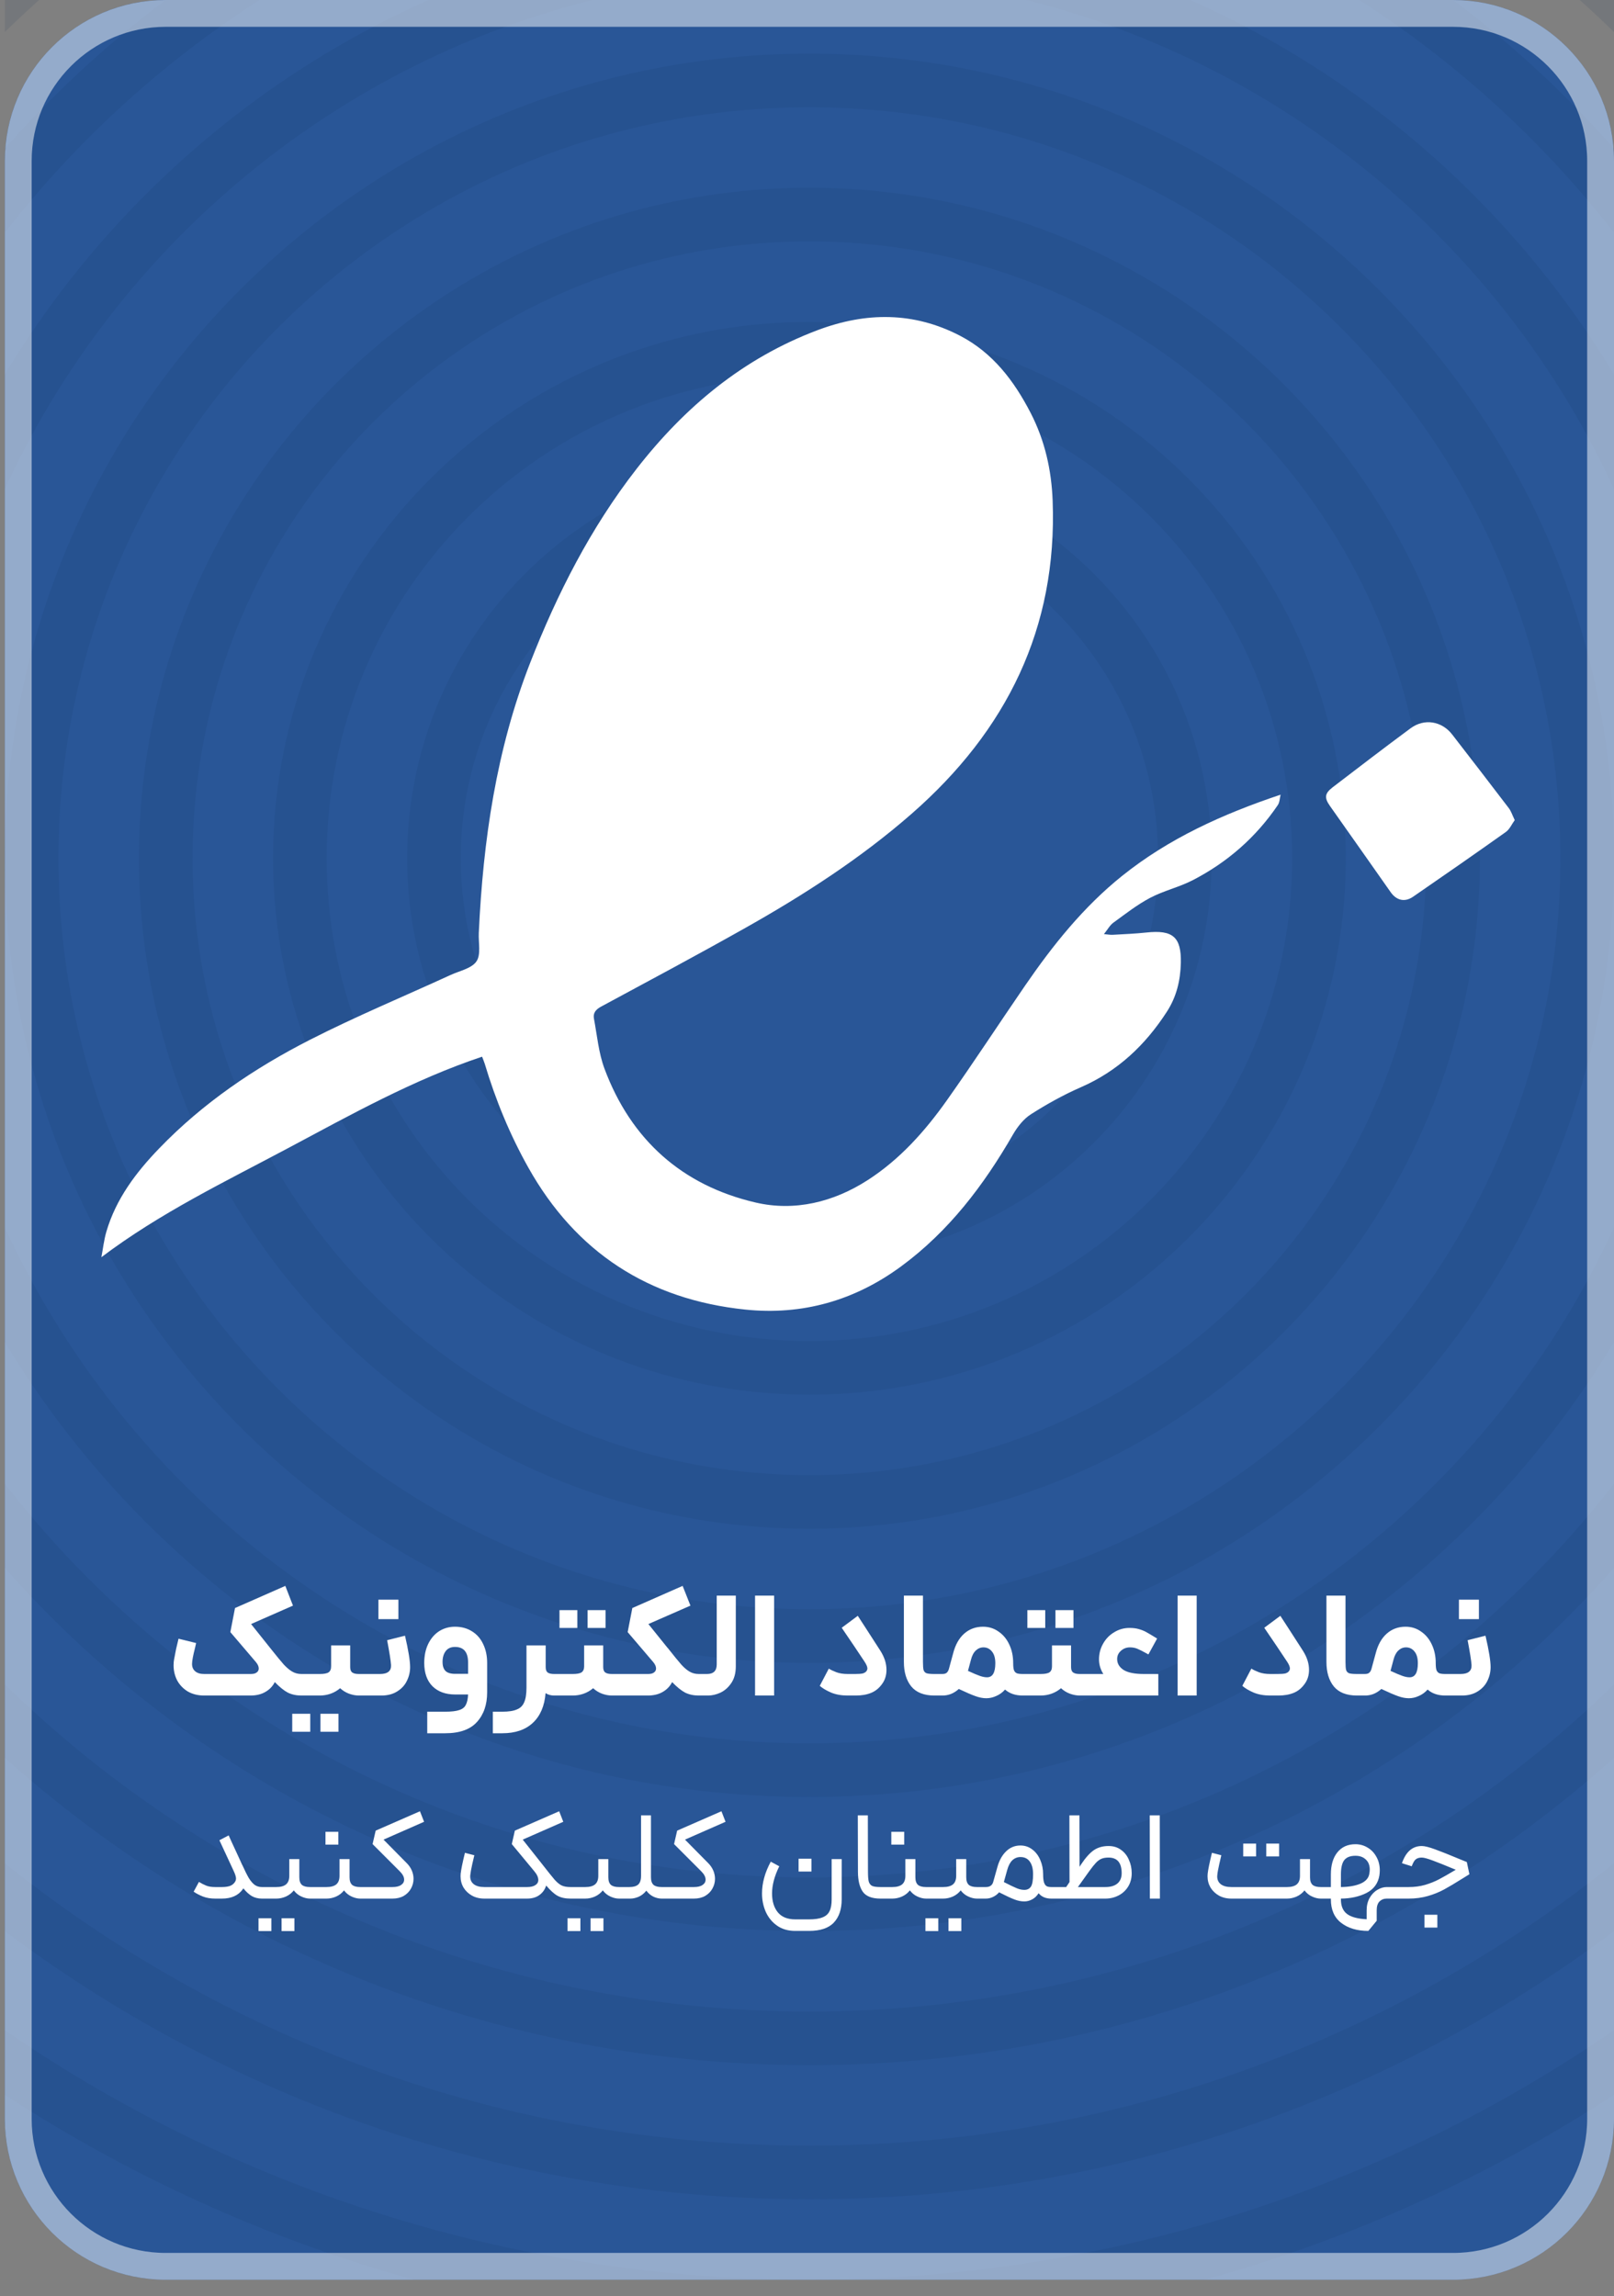<svg xmlns="http://www.w3.org/2000/svg" width="71" height="101" viewBox="0 0 71 101" fill="none"><rect x="0" y="0" width="71" height="101" fill="#808080" stroke="none"/><g clip-path="url(#clip0_73_1561)"><mask id="mask0_73_1561" style="mask-type:luminance" maskUnits="userSpaceOnUse" x="0" y="0" width="71" height="101"><path d="M63.921 0H7.292C3.383 0 0.213 3.169 0.213 7.078V93.197C0.213 97.106 3.383 100.275 7.292 100.275H63.921C67.831 100.275 71 97.106 71 93.197V7.078C71 3.169 67.831 0 63.921 0Z" fill="white"></path></mask><g mask="url(#mask0_73_1561)"></g><g clip-path="url(#clip1_73_1561)"><path d="M63.921 0H7.292C3.383 0 0.213 3.169 0.213 7.078V93.197C0.213 97.106 3.383 100.275 7.292 100.275H63.921C67.831 100.275 71 97.106 71 93.197V7.078C71 3.169 67.831 0 63.921 0Z" fill="#295697"></path><path opacity="0.1" d="M52.123 37.751C52.123 46.872 44.729 54.267 35.607 54.267C26.485 54.267 19.09 46.872 19.09 37.751C19.09 28.629 26.485 21.235 35.607 21.235C44.729 21.235 52.123 28.629 52.123 37.751Z" stroke="#0C2B57" stroke-width="2.359"></path><path opacity="0.1" d="M58.022 37.752C58.022 50.131 47.986 60.166 35.606 60.166C23.227 60.166 13.191 50.131 13.191 37.752C13.191 25.372 23.227 15.337 35.606 15.337C47.986 15.337 58.022 25.372 58.022 37.752Z" stroke="#0C2B57" stroke-width="2.359"></path><path opacity="0.1" d="M63.921 37.751C63.921 53.387 51.244 66.063 35.606 66.063C19.969 66.063 7.292 53.387 7.292 37.751C7.292 22.114 19.969 9.438 35.606 9.438C51.244 9.438 63.921 22.114 63.921 37.751Z" stroke="#0C2B57" stroke-width="2.359"></path><path opacity="0.1" d="M69.82 37.751C69.82 56.646 54.502 71.963 35.607 71.963C16.711 71.963 1.393 56.646 1.393 37.751C1.393 18.857 16.711 3.54 35.607 3.54C54.502 3.54 69.82 18.857 69.82 37.751Z" stroke="#0C2B57" stroke-width="2.359"></path><path opacity="0.1" d="M75.719 37.751C75.719 59.904 57.76 77.861 35.607 77.861C13.453 77.861 -4.506 59.904 -4.506 37.751C-4.506 15.599 13.453 -2.359 35.607 -2.359C57.76 -2.359 75.719 15.599 75.719 37.751Z" stroke="#0C2B57" stroke-width="2.359"></path><path opacity="0.1" d="M81.618 37.751C81.618 63.16 61.018 83.759 35.607 83.759C10.195 83.759 -10.405 63.16 -10.405 37.751C-10.405 12.341 10.195 -8.258 35.607 -8.258C61.018 -8.258 81.618 12.341 81.618 37.751Z" stroke="#0C2B57" stroke-width="2.359"></path><path opacity="0.1" d="M87.517 37.751C87.517 66.418 64.276 89.658 35.607 89.658C6.937 89.658 -16.304 66.418 -16.304 37.751C-16.304 9.083 6.937 -14.156 35.607 -14.156C64.276 -14.156 87.517 9.083 87.517 37.751Z" stroke="#0C2B57" stroke-width="2.359"></path><path opacity="0.1" d="M93.416 37.751C93.416 69.676 67.534 95.557 35.606 95.557C3.679 95.557 -22.203 69.676 -22.203 37.751C-22.203 5.826 3.679 -20.054 35.606 -20.054C67.534 -20.054 93.416 5.826 93.416 37.751Z" stroke="#0C2B57" stroke-width="2.359"></path><path opacity="0.1" d="M99.314 37.751C99.314 72.934 70.791 101.455 35.606 101.455C0.421 101.455 -28.102 72.934 -28.102 37.751C-28.102 2.568 0.421 -25.953 35.606 -25.953C70.791 -25.953 99.314 2.568 99.314 37.751Z" stroke="#0C2B57" stroke-width="2.359"></path><path d="M8.983 74.579C8.71 74.579 8.47 74.52 8.263 74.402C8.061 74.279 7.904 74.116 7.794 73.915C7.688 73.708 7.636 73.487 7.636 73.25C7.636 73.145 7.644 73.05 7.662 72.967C7.684 72.844 7.713 72.697 7.748 72.526C7.787 72.355 7.823 72.206 7.854 72.079L8.627 72.27L8.58 72.48C8.492 72.822 8.448 73.059 8.448 73.191C8.448 73.327 8.494 73.434 8.587 73.513C8.679 73.592 8.812 73.632 8.983 73.632H11.031C11.146 73.632 11.232 73.61 11.289 73.566C11.351 73.522 11.382 73.463 11.382 73.388C11.382 73.3 11.34 73.206 11.256 73.105L10.133 71.789L10.338 70.73L12.551 69.756L12.888 70.624L11.045 71.434L11.87 72.467L11.89 72.493C12.163 72.836 12.361 73.077 12.485 73.217C12.613 73.353 12.736 73.457 12.855 73.526C12.974 73.597 13.11 73.632 13.264 73.632H13.377L13.43 74.092L13.377 74.579H13.264C13.035 74.579 12.833 74.536 12.657 74.448C12.485 74.356 12.296 74.202 12.088 73.987C11.996 74.171 11.857 74.316 11.672 74.421C11.492 74.527 11.271 74.579 11.011 74.579H8.983ZM15.405 72.375V73.329C15.405 73.443 15.436 73.522 15.498 73.566C15.559 73.61 15.656 73.632 15.788 73.632H16.145L16.185 74.132L16.145 74.579H15.788C15.652 74.579 15.509 74.553 15.359 74.5C15.209 74.444 15.077 74.362 14.963 74.257C14.839 74.362 14.698 74.444 14.54 74.5C14.386 74.553 14.227 74.579 14.064 74.579H13.311V73.632H14.064C14.249 73.632 14.379 73.608 14.454 73.559C14.529 73.507 14.566 73.419 14.566 73.296V72.375H15.405ZM12.855 75.382H13.648V76.172H12.855V75.382ZM14.097 75.382H14.89V76.172H14.097V75.382ZM16.072 73.632H16.713C17.052 73.632 17.215 73.5 17.202 73.237C17.189 73.044 17.131 72.68 17.03 72.145L17.816 71.947C17.966 72.592 18.041 73.053 18.041 73.329C18.041 73.544 17.992 73.748 17.895 73.941C17.803 74.13 17.66 74.283 17.466 74.402C17.277 74.52 17.048 74.579 16.779 74.579H16.072V73.632ZM16.647 70.361H17.526V71.217H16.647V70.361ZM19.58 75.29C19.853 75.29 20.06 75.266 20.201 75.218C20.342 75.174 20.439 75.097 20.492 74.987C20.549 74.882 20.582 74.731 20.591 74.533H20.023C19.604 74.533 19.271 74.412 19.025 74.171C18.783 73.926 18.662 73.583 18.662 73.145C18.662 72.833 18.719 72.557 18.833 72.316C18.952 72.07 19.113 71.881 19.316 71.75C19.523 71.618 19.756 71.552 20.016 71.552C20.298 71.552 20.544 71.618 20.756 71.75C20.972 71.881 21.137 72.068 21.251 72.309C21.37 72.55 21.43 72.829 21.43 73.145V74.435C21.43 74.978 21.28 75.415 20.98 75.744C20.685 76.073 20.218 76.238 19.58 76.238H18.794V75.29H19.58ZM19.468 73.099C19.468 73.279 19.512 73.412 19.6 73.5C19.688 73.583 19.829 73.625 20.023 73.625H20.591V73.125C20.591 72.669 20.399 72.441 20.016 72.441C19.835 72.441 19.699 72.502 19.606 72.625C19.514 72.748 19.468 72.906 19.468 73.099ZM24.005 72.375V73.329C24.005 73.443 24.034 73.522 24.091 73.566C24.153 73.61 24.25 73.632 24.382 73.632H24.507L24.547 74.112L24.507 74.579H24.382C24.236 74.579 24.109 74.544 23.999 74.474C23.955 75.036 23.77 75.47 23.444 75.777C23.118 76.084 22.669 76.238 22.096 76.238H21.68V75.29H22.096C22.373 75.29 22.587 75.257 22.737 75.191C22.891 75.13 22.999 75.023 23.061 74.869C23.127 74.72 23.16 74.507 23.16 74.231V72.375H24.005ZM26.535 72.375V73.329C26.535 73.443 26.566 73.522 26.627 73.566C26.689 73.61 26.786 73.632 26.918 73.632H27.275L27.314 74.132L27.275 74.579H26.918C26.781 74.579 26.638 74.553 26.488 74.5C26.339 74.444 26.207 74.362 26.092 74.257C25.969 74.362 25.828 74.444 25.669 74.5C25.515 74.553 25.357 74.579 25.194 74.579H24.44V73.632H25.194C25.378 73.632 25.508 73.608 25.583 73.559C25.658 73.507 25.696 73.419 25.696 73.296V72.375H26.535ZM24.612 70.822H25.398V71.605H24.612V70.822ZM25.848 70.822H26.64V71.605H25.848V70.822ZM30.373 70.624L28.523 71.434L29.355 72.467C29.364 72.476 29.369 72.48 29.369 72.48C29.646 72.831 29.846 73.077 29.97 73.217C30.093 73.353 30.214 73.457 30.333 73.526C30.452 73.597 30.589 73.632 30.743 73.632H30.855L30.908 74.092L30.855 74.579H30.743C30.514 74.579 30.311 74.536 30.135 74.448C29.963 74.356 29.774 74.202 29.567 73.987C29.474 74.171 29.336 74.316 29.151 74.421C28.97 74.527 28.75 74.579 28.49 74.579H27.208V73.632H28.51C28.624 73.632 28.71 73.61 28.767 73.566C28.829 73.522 28.86 73.463 28.86 73.388C28.86 73.3 28.818 73.206 28.734 73.105L27.611 71.789L27.816 70.73L30.029 69.756L30.373 70.624ZM32.368 73.296C32.368 73.586 32.304 73.827 32.176 74.02C32.049 74.213 31.89 74.356 31.701 74.448C31.511 74.536 31.326 74.579 31.146 74.579H30.789V73.632H31.099C31.386 73.632 31.529 73.491 31.529 73.211V70.184H32.368V73.296ZM33.215 70.184H34.054V74.579H33.215V70.184ZM38.038 71.539C38.531 72.302 38.764 72.665 38.738 72.625C38.91 72.901 38.996 73.175 38.996 73.448C38.996 73.684 38.934 73.888 38.811 74.059C38.679 74.248 38.516 74.382 38.322 74.461C38.132 74.54 37.906 74.579 37.641 74.579H37.291C37.014 74.579 36.769 74.536 36.558 74.448C36.346 74.356 36.181 74.257 36.062 74.152L36.459 73.395C36.542 73.448 36.653 73.5 36.789 73.553C36.93 73.606 37.099 73.632 37.298 73.632H37.621C37.771 73.632 37.884 73.623 37.958 73.606C38.033 73.583 38.088 73.546 38.124 73.494C38.146 73.458 38.157 73.424 38.157 73.388C38.157 73.318 38.117 73.222 38.038 73.099C37.76 72.678 37.423 72.177 37.027 71.598L37.734 71.072L38.038 71.539ZM41.109 74.579C40.647 74.579 40.306 74.445 40.086 74.178C39.87 73.91 39.762 73.55 39.762 73.099V70.184H40.601V73.099C40.601 73.266 40.61 73.384 40.627 73.454C40.649 73.524 40.693 73.573 40.759 73.599C40.83 73.621 40.947 73.632 41.109 73.632H41.347L41.387 74.119L41.347 74.579H41.109ZM41.28 73.632H41.452C41.54 73.632 41.606 73.612 41.65 73.573C41.698 73.529 41.733 73.458 41.755 73.362L41.927 72.73C42.024 72.349 42.187 72.057 42.416 71.855C42.645 71.653 42.92 71.552 43.242 71.552C43.498 71.552 43.724 71.622 43.922 71.763C44.125 71.899 44.284 72.09 44.398 72.335C44.513 72.577 44.57 72.849 44.57 73.151C44.57 73.292 44.581 73.395 44.603 73.461C44.629 73.526 44.671 73.573 44.728 73.599C44.786 73.621 44.874 73.632 44.993 73.632H45.092L45.145 74.092L45.092 74.579H44.993C44.671 74.579 44.411 74.492 44.213 74.316C44.099 74.444 43.969 74.538 43.823 74.599C43.682 74.665 43.537 74.698 43.387 74.698C43.238 74.698 43.079 74.667 42.912 74.606C42.749 74.549 42.504 74.444 42.178 74.29C42.077 74.382 41.965 74.454 41.841 74.507C41.718 74.555 41.593 74.579 41.465 74.579H41.28V73.632ZM42.581 73.494C42.819 73.603 42.995 73.678 43.11 73.717C43.224 73.757 43.328 73.777 43.42 73.777C43.663 73.777 43.784 73.57 43.784 73.158C43.784 72.934 43.735 72.763 43.638 72.645C43.541 72.522 43.416 72.46 43.262 72.46C43.134 72.46 43.022 72.507 42.925 72.599C42.828 72.691 42.758 72.825 42.714 73L42.581 73.494ZM47.116 72.375V73.329C47.116 73.443 47.147 73.522 47.209 73.566C47.27 73.61 47.367 73.632 47.499 73.632H47.856L47.896 74.132L47.856 74.579H47.499C47.363 74.579 47.22 74.553 47.07 74.5C46.92 74.444 46.788 74.362 46.674 74.257C46.55 74.362 46.409 74.444 46.251 74.5C46.097 74.553 45.938 74.579 45.775 74.579H45.022V73.632H45.775C45.96 73.632 46.09 73.608 46.165 73.559C46.24 73.507 46.277 73.419 46.277 73.296V72.375H47.116ZM45.194 70.822H45.98V71.605H45.194V70.822ZM46.429 70.822H47.222V71.605H46.429V70.822ZM50.955 74.579H47.79V73.632H48.536C48.409 73.43 48.345 73.215 48.345 72.987C48.345 72.741 48.404 72.513 48.523 72.302C48.642 72.088 48.805 71.918 49.012 71.796C49.219 71.668 49.444 71.605 49.686 71.605C49.845 71.605 49.983 71.622 50.102 71.658C50.225 71.693 50.334 71.737 50.426 71.789C50.523 71.842 50.681 71.936 50.902 72.072L50.519 72.77C50.289 72.642 50.126 72.559 50.03 72.52C49.932 72.48 49.825 72.46 49.706 72.46C49.552 72.46 49.419 72.511 49.309 72.612C49.199 72.708 49.144 72.829 49.144 72.974C49.144 73.171 49.239 73.331 49.428 73.454C49.618 73.573 49.917 73.632 50.327 73.632H50.955V74.579ZM51.803 70.184H52.642V74.579H51.803V70.184ZM56.626 71.539C57.119 72.302 57.352 72.665 57.326 72.625C57.498 72.901 57.584 73.175 57.584 73.448C57.584 73.684 57.522 73.888 57.398 74.059C57.266 74.248 57.104 74.382 56.91 74.461C56.72 74.54 56.493 74.579 56.229 74.579H55.879C55.602 74.579 55.357 74.536 55.146 74.448C54.934 74.356 54.769 74.257 54.65 74.152L55.047 73.395C55.13 73.448 55.24 73.5 55.377 73.553C55.518 73.606 55.687 73.632 55.886 73.632H56.209C56.359 73.632 56.472 73.623 56.546 73.606C56.621 73.583 56.676 73.546 56.711 73.494C56.734 73.458 56.744 73.424 56.744 73.388C56.744 73.318 56.705 73.222 56.626 73.099C56.348 72.678 56.011 72.177 55.615 71.598L56.322 71.072L56.626 71.539ZM59.698 74.579C59.235 74.579 58.894 74.445 58.674 74.178C58.458 73.91 58.35 73.55 58.35 73.099V70.184H59.189V73.099C59.189 73.266 59.197 73.384 59.215 73.454C59.237 73.524 59.281 73.573 59.347 73.599C59.418 73.621 59.534 73.632 59.698 73.632H59.935L59.975 74.119L59.935 74.579H59.698ZM59.867 73.632H60.039C60.128 73.632 60.194 73.612 60.237 73.573C60.286 73.529 60.322 73.458 60.343 73.362L60.515 72.73C60.612 72.349 60.775 72.057 61.004 71.855C61.233 71.653 61.508 71.552 61.83 71.552C62.086 71.552 62.312 71.622 62.51 71.763C62.713 71.899 62.872 72.09 62.986 72.335C63.101 72.577 63.158 72.849 63.158 73.151C63.158 73.292 63.169 73.395 63.191 73.461C63.217 73.526 63.259 73.573 63.316 73.599C63.374 73.621 63.462 73.632 63.581 73.632H63.68L63.733 74.092L63.68 74.579H63.581C63.259 74.579 62.999 74.492 62.801 74.316C62.687 74.444 62.556 74.538 62.411 74.599C62.27 74.665 62.125 74.698 61.975 74.698C61.825 74.698 61.667 74.667 61.499 74.606C61.337 74.549 61.092 74.444 60.766 74.29C60.665 74.382 60.553 74.454 60.429 74.507C60.306 74.555 60.18 74.579 60.053 74.579H59.867V73.632ZM61.169 73.494C61.407 73.603 61.583 73.678 61.698 73.717C61.812 73.757 61.916 73.777 62.008 73.777C62.251 73.777 62.371 73.57 62.371 73.158C62.371 72.934 62.323 72.763 62.226 72.645C62.129 72.522 62.004 72.46 61.85 72.46C61.722 72.46 61.61 72.507 61.513 72.599C61.416 72.691 61.346 72.825 61.301 73L61.169 73.494ZM63.603 73.632H64.244C64.583 73.632 64.746 73.5 64.733 73.237C64.72 73.044 64.663 72.68 64.561 72.145L65.347 71.947C65.497 72.592 65.572 73.053 65.572 73.329C65.572 73.544 65.523 73.748 65.427 73.941C65.334 74.13 65.191 74.283 64.997 74.402C64.808 74.52 64.579 74.579 64.31 74.579H63.603V73.632ZM64.178 70.361H65.057V71.217H64.178V70.361Z" fill="white"></path><path d="M10.059 80.73C10.101 80.828 10.231 81.112 10.45 81.582L10.654 82.027C10.654 82.027 10.654 82.029 10.654 82.033C10.658 82.033 10.66 82.033 10.66 82.033C10.769 82.277 10.864 82.467 10.943 82.603C11.026 82.738 11.113 82.839 11.203 82.907C11.294 82.971 11.4 83.003 11.52 83.003H11.611L11.639 83.274L11.611 83.511H11.52C11.354 83.511 11.205 83.473 11.073 83.398C10.945 83.319 10.822 83.206 10.705 83.059L10.688 83.088C10.492 83.37 10.182 83.511 9.759 83.511H9.47C9.267 83.511 9.085 83.481 8.927 83.42C8.768 83.356 8.632 83.285 8.519 83.206L8.751 82.777C8.864 82.845 8.972 82.9 9.074 82.941C9.176 82.982 9.308 83.003 9.47 83.003H9.759C9.895 83.003 10.01 82.988 10.105 82.958C10.199 82.924 10.273 82.87 10.325 82.794C10.363 82.745 10.382 82.689 10.382 82.625C10.382 82.569 10.361 82.49 10.32 82.388L10.252 82.236L10.076 81.858C9.91 81.504 9.769 81.2 9.652 80.944L10.059 80.73ZM13.167 81.773V82.574C13.167 82.728 13.205 82.839 13.28 82.907C13.356 82.971 13.475 83.003 13.637 83.003H13.926L13.954 83.268L13.926 83.511H13.637C13.517 83.511 13.39 83.481 13.258 83.42C13.126 83.36 13.014 83.27 12.924 83.15C12.833 83.266 12.718 83.356 12.578 83.42C12.439 83.481 12.297 83.511 12.154 83.511H11.553V83.003H12.154C12.346 83.003 12.49 82.963 12.584 82.885C12.678 82.805 12.726 82.68 12.726 82.507V81.773H13.167ZM11.372 84.374H11.938V84.938H11.372V84.374ZM12.386 84.374H12.952V84.938H12.386V84.374ZM15.377 81.773V82.574C15.377 82.728 15.415 82.839 15.49 82.907C15.566 82.971 15.684 83.003 15.847 83.003H16.056L16.085 83.262L16.056 83.511H15.847C15.726 83.511 15.6 83.481 15.467 83.42C15.335 83.36 15.224 83.27 15.133 83.15C15.043 83.266 14.928 83.356 14.788 83.42C14.648 83.481 14.507 83.511 14.363 83.511H13.87V83.003H14.363C14.556 83.003 14.699 82.963 14.794 82.885C14.888 82.805 14.935 82.68 14.935 82.507V81.773H15.377ZM14.318 80.572H14.884V81.136H14.318V80.572ZM18.655 80.132L16.872 80.916L17.902 81.96C17.997 82.057 18.069 82.164 18.118 82.281C18.167 82.397 18.191 82.518 18.191 82.642C18.191 82.792 18.153 82.935 18.078 83.071C18.006 83.202 17.901 83.309 17.761 83.392C17.621 83.471 17.455 83.511 17.262 83.511H16V83.003H17.262C17.429 83.003 17.555 82.973 17.642 82.913C17.733 82.853 17.778 82.774 17.778 82.676C17.778 82.559 17.714 82.437 17.585 82.309L16.39 81.113L16.526 80.521L18.474 79.669L18.655 80.132ZM21.307 83.511C21.103 83.511 20.922 83.467 20.764 83.381C20.605 83.291 20.48 83.172 20.39 83.025C20.303 82.875 20.26 82.71 20.26 82.529C20.26 82.477 20.262 82.437 20.265 82.411C20.284 82.238 20.346 81.933 20.452 81.497L20.866 81.604C20.858 81.638 20.828 81.768 20.775 81.993C20.726 82.215 20.698 82.371 20.69 82.462C20.686 82.48 20.684 82.505 20.684 82.535C20.684 82.681 20.737 82.796 20.843 82.879C20.952 82.962 21.107 83.003 21.307 83.003H23.182C23.344 83.003 23.467 82.975 23.55 82.918C23.637 82.862 23.68 82.787 23.68 82.693C23.68 82.576 23.622 82.448 23.505 82.309L22.514 81.113L22.649 80.521L24.598 79.669L24.779 80.132L22.995 80.916L23.822 81.96L23.839 81.982C24.103 82.32 24.29 82.554 24.399 82.681C24.512 82.805 24.616 82.89 24.711 82.935C24.809 82.98 24.937 83.003 25.096 83.003H25.203L25.232 83.257L25.203 83.511H25.096C24.866 83.511 24.675 83.469 24.524 83.386C24.377 83.304 24.21 83.153 24.026 82.935C23.973 83.108 23.875 83.247 23.731 83.353C23.588 83.458 23.404 83.511 23.182 83.511H21.307ZM26.761 81.773V82.574C26.761 82.728 26.798 82.839 26.874 82.907C26.949 82.971 27.068 83.003 27.23 83.003H27.519L27.548 83.268L27.519 83.511H27.23C27.11 83.511 26.983 83.481 26.851 83.42C26.719 83.36 26.608 83.27 26.517 83.15C26.426 83.266 26.311 83.356 26.172 83.42C26.032 83.481 25.89 83.511 25.747 83.511H25.147V83.003H25.747C25.939 83.003 26.083 82.963 26.177 82.885C26.272 82.805 26.319 82.68 26.319 82.507V81.773H26.761ZM24.965 84.374H25.532V84.938H24.965V84.374ZM25.979 84.374H26.545V84.938H25.979V84.374ZM27.464 83.003H27.69C27.86 83.003 27.987 82.967 28.07 82.896C28.157 82.821 28.2 82.691 28.2 82.507V79.85H28.636V82.507V82.574C28.636 82.728 28.674 82.839 28.749 82.907C28.825 82.971 28.944 83.003 29.106 83.003H29.316L29.344 83.262L29.316 83.511H29.106C28.985 83.511 28.864 83.482 28.744 83.426C28.623 83.366 28.519 83.278 28.432 83.161C28.341 83.278 28.232 83.366 28.104 83.426C27.975 83.482 27.851 83.511 27.73 83.511H27.464V83.003ZM31.917 80.132L30.133 80.916L31.164 81.96C31.258 82.057 31.33 82.164 31.379 82.281C31.428 82.397 31.453 82.518 31.453 82.642C31.453 82.792 31.415 82.935 31.339 83.071C31.268 83.202 31.162 83.309 31.022 83.392C30.883 83.471 30.716 83.511 30.524 83.511H29.261V83.003H30.524C30.69 83.003 30.817 82.973 30.903 82.913C30.994 82.853 31.039 82.774 31.039 82.676C31.039 82.559 30.975 82.437 30.847 82.309L29.652 81.113L29.788 80.521L31.736 79.669L31.917 80.132ZM34.28 82.089C34.069 82.518 33.963 82.916 33.963 83.285C33.963 83.627 34.046 83.902 34.212 84.109C34.382 84.319 34.639 84.424 34.982 84.424H35.588C35.845 84.424 36.045 84.394 36.188 84.334C36.332 84.278 36.434 84.186 36.494 84.058C36.555 83.934 36.585 83.763 36.585 83.544V81.773H37.026V83.544C37.026 83.981 36.911 84.321 36.681 84.565C36.451 84.81 36.086 84.932 35.588 84.932H34.982C34.669 84.932 34.403 84.855 34.184 84.701C33.965 84.547 33.799 84.344 33.685 84.092C33.576 83.84 33.521 83.571 33.521 83.285C33.521 82.826 33.65 82.36 33.906 81.886L34.28 82.089ZM35.129 81.756H35.696V82.32H35.129V81.756ZM38.732 83.511C38.358 83.511 38.099 83.411 37.956 83.212C37.812 83.009 37.741 82.712 37.741 82.32L37.735 79.85H38.177L38.182 82.32C38.182 82.523 38.194 82.67 38.216 82.76C38.243 82.851 38.292 82.915 38.364 82.952C38.439 82.986 38.562 83.003 38.732 83.003H38.816L38.845 83.262L38.816 83.511H38.732ZM40.268 81.773V82.574C40.268 82.728 40.306 82.839 40.382 82.907C40.457 82.971 40.576 83.003 40.738 83.003H40.948L40.976 83.262L40.948 83.511H40.738C40.617 83.511 40.491 83.481 40.359 83.42C40.227 83.36 40.115 83.27 40.025 83.15C39.934 83.266 39.819 83.356 39.679 83.42C39.54 83.481 39.398 83.511 39.255 83.511H38.762V83.003H39.255C39.447 83.003 39.591 82.963 39.685 82.885C39.779 82.805 39.827 82.68 39.827 82.507V81.773H40.268ZM39.209 80.572H39.776V81.136H39.209V80.572ZM42.505 81.773V82.574C42.505 82.728 42.543 82.839 42.618 82.907C42.694 82.971 42.813 83.003 42.975 83.003H43.264L43.292 83.268L43.264 83.511H42.975C42.854 83.511 42.728 83.481 42.596 83.42C42.464 83.36 42.352 83.27 42.261 83.15C42.171 83.266 42.056 83.356 41.916 83.42C41.776 83.481 41.635 83.511 41.491 83.511H40.891V83.003H41.491C41.684 83.003 41.827 82.963 41.922 82.885C42.016 82.805 42.063 82.68 42.063 82.507V81.773H42.505ZM40.71 84.374H41.276V84.938H40.71V84.374ZM41.724 84.374H42.29V84.938H41.724V84.374ZM43.208 83.003H43.367C43.544 83.003 43.654 82.924 43.695 82.766L43.877 82.117C43.959 81.824 44.088 81.595 44.262 81.429C44.435 81.26 44.645 81.175 44.89 81.175C45.087 81.175 45.26 81.234 45.411 81.35C45.562 81.463 45.679 81.617 45.762 81.813C45.845 82.005 45.887 82.213 45.887 82.439C45.887 82.597 45.9 82.717 45.926 82.8C45.953 82.879 45.991 82.933 46.04 82.963C46.089 82.99 46.157 83.003 46.244 83.003H46.3L46.328 83.257L46.3 83.511H46.244C46.002 83.511 45.817 83.432 45.689 83.274C45.609 83.398 45.515 83.488 45.406 83.544C45.296 83.605 45.181 83.635 45.06 83.635C44.917 83.635 44.773 83.606 44.63 83.55C44.486 83.497 44.26 83.392 43.95 83.234C43.875 83.321 43.786 83.388 43.684 83.437C43.582 83.486 43.476 83.511 43.367 83.511H43.208V83.003ZM44.16 82.783C44.431 82.922 44.624 83.014 44.737 83.059C44.85 83.105 44.958 83.127 45.06 83.127C45.188 83.127 45.285 83.08 45.349 82.986C45.413 82.888 45.445 82.706 45.445 82.439C45.445 82.202 45.398 82.018 45.303 81.886C45.209 81.751 45.071 81.683 44.89 81.683C44.754 81.683 44.635 81.73 44.533 81.824C44.435 81.918 44.36 82.061 44.307 82.253L44.16 82.783ZM46.244 83.003H46.901L47.048 82.783L47.043 79.85H47.485L47.49 82.112L47.558 82.005C47.751 81.715 47.936 81.508 48.113 81.384C48.294 81.26 48.512 81.198 48.764 81.198C48.976 81.198 49.157 81.252 49.308 81.362C49.463 81.471 49.58 81.617 49.659 81.802C49.742 81.982 49.784 82.179 49.784 82.394C49.784 82.619 49.731 82.817 49.625 82.986C49.52 83.155 49.378 83.285 49.201 83.375C49.023 83.466 48.831 83.511 48.623 83.511H46.244V83.003ZM48.623 83.003C48.849 83.003 49.025 82.952 49.15 82.851C49.278 82.745 49.342 82.593 49.342 82.394C49.342 81.935 49.15 81.706 48.764 81.706C48.644 81.706 48.542 81.723 48.459 81.756C48.376 81.79 48.294 81.849 48.215 81.931C48.136 82.014 48.038 82.136 47.921 82.298L47.417 83.003H48.623ZM50.576 79.85H51.018L51.024 83.511H50.582L50.576 79.85ZM54.168 83.511C53.964 83.511 53.783 83.467 53.624 83.381C53.466 83.291 53.341 83.172 53.251 83.025C53.164 82.875 53.12 82.71 53.12 82.529C53.12 82.477 53.122 82.437 53.126 82.411C53.145 82.238 53.207 81.933 53.313 81.497L53.726 81.604C53.719 81.638 53.688 81.768 53.636 81.993C53.587 82.215 53.558 82.371 53.551 82.462C53.547 82.48 53.545 82.505 53.545 82.535C53.545 82.681 53.598 82.796 53.704 82.879C53.813 82.962 53.968 83.003 54.168 83.003H56.614C56.807 83.003 56.95 82.963 57.045 82.885C57.139 82.805 57.186 82.68 57.186 82.507V81.773H57.628V82.574C57.628 82.728 57.666 82.839 57.741 82.907C57.817 82.971 57.936 83.003 58.098 83.003H58.307L58.336 83.246L58.307 83.511H58.098C57.977 83.511 57.851 83.481 57.719 83.42C57.586 83.36 57.475 83.27 57.385 83.15C57.294 83.266 57.179 83.356 57.039 83.42C56.899 83.481 56.758 83.511 56.614 83.511H54.168ZM54.689 81.091H55.255V81.655H54.689V81.091ZM55.703 81.091H56.269V81.655H55.703V81.091ZM58.25 83.003H58.545V82.45C58.545 82.04 58.639 81.717 58.828 81.48C59.021 81.239 59.287 81.119 59.627 81.119C59.819 81.119 59.996 81.168 60.159 81.266C60.325 81.364 60.455 81.501 60.55 81.677C60.648 81.85 60.697 82.046 60.697 82.264C60.697 82.335 60.691 82.411 60.68 82.49C60.623 82.839 60.434 83.097 60.114 83.262C59.793 83.424 59.417 83.507 58.987 83.511V83.544C58.987 83.838 59.077 84.052 59.258 84.188C59.44 84.323 59.727 84.4 60.119 84.419V84.024C60.119 83.817 60.163 83.637 60.249 83.482C60.34 83.325 60.453 83.206 60.589 83.127C60.725 83.044 60.863 83.003 61.003 83.003H61.342L61.371 83.257L61.342 83.511H61.003C60.878 83.511 60.772 83.552 60.685 83.635C60.602 83.721 60.561 83.851 60.561 84.024V84.486L60.193 84.932C59.702 84.932 59.304 84.814 58.998 84.577C58.696 84.344 58.545 83.999 58.545 83.544V83.511H58.25V83.003ZM58.987 83.003C59.338 82.999 59.627 82.948 59.853 82.851C60.08 82.753 60.208 82.606 60.238 82.411C60.249 82.347 60.255 82.288 60.255 82.236C60.255 82.044 60.197 81.895 60.08 81.79C59.966 81.681 59.815 81.627 59.627 81.627C59.4 81.627 59.236 81.691 59.134 81.818C59.036 81.946 58.987 82.157 58.987 82.45V83.003ZM61.264 83.003H61.966C62.227 83.003 62.468 82.971 62.691 82.907C62.918 82.839 63.12 82.758 63.297 82.665C63.478 82.57 63.725 82.43 64.039 82.242C63.597 82.057 63.259 81.922 63.025 81.835C62.795 81.749 62.635 81.706 62.544 81.706C62.431 81.706 62.342 81.732 62.278 81.785C62.217 81.834 62.159 81.935 62.102 82.089L61.672 81.954C61.845 81.45 62.136 81.198 62.544 81.198C62.672 81.198 62.868 81.247 63.133 81.345C63.401 81.442 63.773 81.591 64.248 81.79L64.526 81.903L64.639 82.439L64.339 82.625C64.011 82.832 63.739 82.993 63.524 83.11C63.308 83.227 63.071 83.323 62.81 83.398C62.553 83.473 62.272 83.511 61.966 83.511H61.264V83.003ZM62.663 84.221H63.229V84.785H62.663V84.221Z" fill="white"></path><path d="M56.334 34.952C56.295 35.106 56.295 35.286 56.212 35.41C55.25 36.83 53.989 37.931 52.468 38.716C51.869 39.025 51.19 39.178 50.594 39.492C50.022 39.794 49.502 40.203 48.975 40.586C48.827 40.693 48.733 40.873 48.562 41.087C48.739 41.102 48.843 41.124 48.945 41.118C49.442 41.089 49.94 41.07 50.434 41.017C51.592 40.892 51.971 41.214 51.945 42.357C51.927 43.121 51.758 43.84 51.331 44.5C50.383 45.966 49.175 47.113 47.547 47.823C46.785 48.156 46.049 48.565 45.348 49.013C45.023 49.221 44.753 49.569 44.557 49.909C43.271 52.139 41.739 54.158 39.642 55.701C37.601 57.203 35.3 57.863 32.78 57.602C28.533 57.162 25.332 55.08 23.243 51.36C22.431 49.913 21.801 48.384 21.325 46.794C21.296 46.7 21.255 46.608 21.207 46.479C18.186 47.489 15.437 49.028 12.662 50.507C9.885 51.987 7.036 53.354 4.46 55.299C4.531 54.926 4.572 54.544 4.678 54.18C5.1 52.735 5.983 51.568 7.01 50.505C8.927 48.516 11.193 46.981 13.638 45.734C15.657 44.705 17.757 43.832 19.82 42.885C20.217 42.703 20.747 42.599 20.96 42.286C21.166 41.984 21.041 41.46 21.062 41.034C21.252 36.968 21.831 32.97 23.322 29.155C24.511 26.114 25.984 23.215 28.004 20.622C30.125 17.899 32.691 15.754 35.968 14.521C38.097 13.72 40.194 13.709 42.234 14.769C43.674 15.518 44.608 16.749 45.337 18.161C45.964 19.376 46.255 20.674 46.306 22.024C46.517 27.624 44.282 32.136 40.11 35.788C37.854 37.762 35.349 39.373 32.745 40.839C30.66 42.013 28.547 43.141 26.441 44.277C26.206 44.404 26.081 44.559 26.128 44.807C26.267 45.544 26.332 46.311 26.591 47.006C27.754 50.128 30.006 52.144 33.241 52.894C34.953 53.291 36.659 52.882 38.173 51.906C39.594 50.989 40.696 49.749 41.658 48.39C42.831 46.733 43.94 45.032 45.089 43.359C46.313 41.577 47.655 39.897 49.357 38.53C51.41 36.883 53.768 35.813 56.336 34.953L56.334 34.952Z" fill="white"></path><path d="M66.634 36.072C66.504 36.25 66.411 36.475 66.242 36.595C64.891 37.556 63.529 38.501 62.163 39.442C61.794 39.697 61.431 39.606 61.175 39.242C60.287 37.979 59.4 36.717 58.509 35.457C58.253 35.095 58.265 34.905 58.625 34.628C59.763 33.757 60.9 32.885 62.051 32.034C62.655 31.587 63.426 31.718 63.88 32.305C64.714 33.384 65.548 34.462 66.373 35.547C66.478 35.686 66.531 35.863 66.633 36.072L66.634 36.072Z" fill="white"></path></g><path d="M63.922 0.59H7.292C3.709 0.59 0.803 3.495 0.803 7.079V93.197C0.803 96.781 3.709 99.686 7.292 99.686H63.922C67.505 99.686 70.41 96.781 70.41 93.197V7.079C70.41 3.495 67.505 0.59 63.922 0.59Z" stroke="white" stroke-opacity="0.5" stroke-width="1.18"></path></g><defs><clipPath id="clip0_73_1561"><rect width="70.787" height="100.275" fill="white" transform="translate(0.213)"></rect></clipPath><clipPath id="clip1_73_1561"><rect width="70.787" height="100.275" fill="white" transform="translate(0.213)"></rect></clipPath></defs></svg>